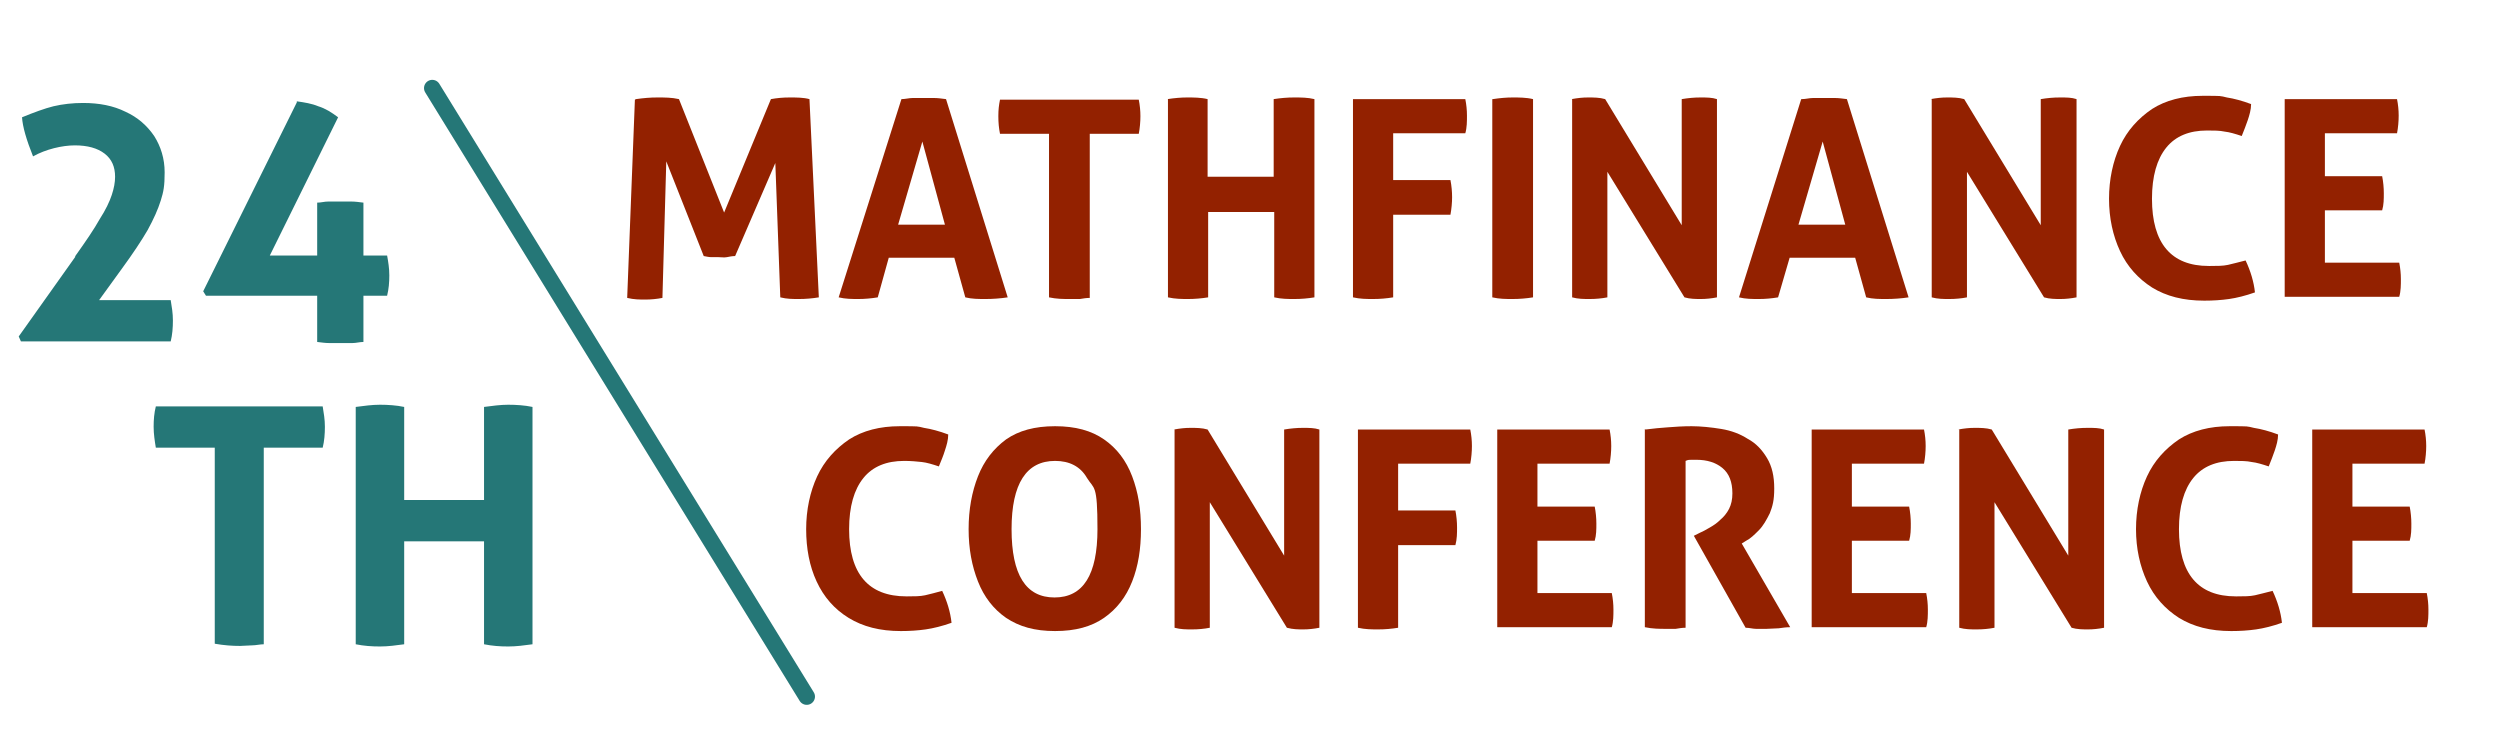 <?xml version="1.0" encoding="UTF-8"?>
<svg xmlns="http://www.w3.org/2000/svg" id="Ebene_1" data-name="Ebene 1" version="1.1" viewBox="0 0 454 136">
  <defs>
    <style>
      .cls-1 {
        fill: none;
        stroke: #257777;
        stroke-linecap: round;
        stroke-width: 3px;
      }

      .cls-2 {
        fill: #932100;
      }

      .cls-2, .cls-3 {
        stroke-width: 0px;
      }

      .cls-3 {
        fill: #257777;
      }

      .cls-4 {
        isolation: isolate;
      }
    </style>
  </defs>
  <g id="Gruppe_194" data-name="Gruppe 194">
    <g id="MathFinancE_Conference_" data-name="MathFinancE Conference " class="cls-4">
      <g class="cls-4">
        <path class="cls-2" d="M115.5,18c1.4-.2,2.6-.3,3.9-.3s2.6,0,3.9.3l8.2,20.6,8.5-20.6c1.1-.2,2.2-.3,3.4-.3s2.5,0,3.6.3l1.7,36c-1.2.2-2.4.3-3.6.3s-2.2,0-3.4-.3l-.9-24.4-7.3,16.9c-.5,0-1,.1-1.5.2s-1,0-1.5,0-.9,0-1.3,0c-.4,0-.9-.1-1.4-.2l-6.8-17.2-.7,24.8c-1,.2-2.1.3-3.1.3s-2.1,0-3.3-.3l1.4-36Z"></path>
        <path class="cls-2" d="M163.7,18c.7,0,1.4-.2,2-.2.6,0,1.3,0,2.1,0s1.3,0,1.9,0c.6,0,1.3.1,2.1.2l11.2,36c-1.3.2-2.7.3-4,.3s-2.5,0-3.7-.3l-2-7.2h-11.9l-2,7.2c-1.2.2-2.4.3-3.5.3s-2.4,0-3.6-.3l11.4-36ZM167.5,25.7l-4.4,15.1h8.5l-4.1-15.1Z"></path>
        <path class="cls-2" d="M190.6,24.3h-9c-.2-1-.3-2-.3-3.2s.1-2,.3-3h25.2c.2,1,.3,2,.3,3s-.1,2.2-.3,3.2h-8.9v29.8c-.6,0-1.2.1-1.8.2-.6,0-1.2,0-1.8,0-1.2,0-2.4,0-3.8-.3v-29.8Z"></path>
        <path class="cls-2" d="M212,18c1.3-.2,2.5-.3,3.6-.3s2.5,0,3.7.3v14.1h12v-14.1c1.3-.2,2.5-.3,3.7-.3s2.5,0,3.7.3v36c-1.2.2-2.4.3-3.6.3s-2.4,0-3.7-.3v-15.5h-12v15.5c-1.2.2-2.5.3-3.6.3s-2.4,0-3.7-.3V18Z"></path>
        <path class="cls-2" d="M245.7,18h20.4c.2,1,.3,2,.3,3s0,2.2-.3,3.2h-13.1v8.5h10.4c.2,1,.3,2.1.3,3.1s-.1,2.1-.3,3.2h-10.4v15c-1.2.2-2.4.3-3.6.3s-2.4,0-3.7-.3V18Z"></path>
        <path class="cls-2" d="M271.1,18c1.3-.2,2.5-.3,3.6-.3s2.5,0,3.7.3v36c-1.2.2-2.5.3-3.7.3s-2.4,0-3.7-.3V18Z"></path>
        <path class="cls-2" d="M285.4,18c1.1-.2,2-.3,3-.3s2.1,0,3.1.3l13.9,22.9v-22.9c1.2-.2,2.3-.3,3.4-.3s2.1,0,3,.3v36c-1,.2-2,.3-2.9.3s-2,0-3-.3l-14-22.8v22.8c-1,.2-2.1.3-3.2.3s-2.1,0-3.2-.3V18Z"></path>
        <path class="cls-2" d="M327.2,18c.7,0,1.4-.2,2-.2s1.3,0,2.1,0,1.3,0,2,0c.6,0,1.3.1,2.1.2l11.2,36c-1.3.2-2.7.3-4,.3s-2.5,0-3.7-.3l-2-7.2h-11.9l-2.1,7.2c-1.2.2-2.3.3-3.5.3s-2.4,0-3.6-.3l11.3-36ZM331,25.7l-4.4,15.1h8.5l-4.1-15.1Z"></path>
        <path class="cls-2" d="M350.6,18c1.1-.2,2-.3,3-.3s2.1,0,3.1.3l13.9,22.9v-22.9c1.2-.2,2.3-.3,3.5-.3s2.1,0,3,.3v36c-1,.2-2,.3-2.9.3s-2,0-3-.3l-14-22.8v22.8c-1,.2-2.1.3-3.2.3s-2.1,0-3.2-.3V18Z"></path>
        <path class="cls-2" d="M401.4,48.3c1.2,0,2.3,0,3.2-.2.9-.2,2-.5,3.2-.8.9,1.9,1.5,3.9,1.7,5.8-1.7.6-3.3,1-4.7,1.2-1.4.2-2.9.3-4.5.3-3.8,0-6.9-.8-9.5-2.4-2.5-1.6-4.5-3.8-5.8-6.6s-2-6-2-9.5.7-6.8,2-9.6,3.3-5,5.8-6.7c2.5-1.6,5.6-2.4,9.2-2.4s3.1,0,4.4.3c1.3.2,2.8.6,4.4,1.2,0,1-.3,2-.6,2.9s-.7,1.9-1.1,2.9c-1.2-.4-2.2-.7-3.1-.8-.9-.2-2-.2-3.2-.2-3.2,0-5.7,1-7.4,3.1-1.7,2.1-2.6,5.2-2.6,9.3,0,8.1,3.5,12.2,10.3,12.2Z"></path>
        <path class="cls-2" d="M414.9,18h20.4c.2,1,.3,2,.3,3s-.1,2.2-.3,3.2h-13.1v7.8h10.4c.2,1,.3,2.1.3,3.1s0,2.1-.3,3.1h-10.4v9.5h13.5c.2,1,.3,2,.3,3s0,2.2-.3,3.2h-20.8V18Z"></path>
      </g>
      <g class="cls-4">
        <path class="cls-2" d="M164.8,108.3c1.2,0,2.3,0,3.2-.2.9-.2,2-.5,3.1-.8.9,1.9,1.5,3.9,1.7,5.8-1.7.6-3.3,1-4.7,1.2-1.4.2-2.9.3-4.5.3-3.8,0-6.9-.8-9.5-2.4-2.6-1.6-4.5-3.8-5.8-6.6-1.3-2.8-1.9-6-1.9-9.5s.7-6.8,2-9.6,3.3-5,5.8-6.7c2.5-1.6,5.6-2.4,9.2-2.4s3.1,0,4.4.3c1.3.2,2.8.6,4.4,1.2,0,1-.3,2-.6,2.9-.3,1-.7,1.9-1.1,2.9-1.2-.4-2.2-.7-3.1-.8s-2-.2-3.2-.2c-3.2,0-5.7,1-7.4,3.1-1.7,2.1-2.6,5.2-2.6,9.3,0,8.1,3.5,12.2,10.4,12.2Z"></path>
        <path class="cls-2" d="M182.7,112.2c-2.3-1.6-4-3.8-5.1-6.6-1.1-2.8-1.7-5.9-1.7-9.5s.6-6.8,1.7-9.6c1.1-2.8,2.8-5,5.1-6.7,2.3-1.6,5.2-2.4,8.9-2.4s6.6.8,8.9,2.4c2.3,1.6,4,3.8,5.1,6.7s1.6,6,1.6,9.6-.5,6.7-1.6,9.5-2.8,5-5.1,6.6c-2.3,1.6-5.2,2.4-8.9,2.4s-6.5-.8-8.9-2.4ZM191.5,108.5c5.2,0,7.8-4.1,7.8-12.4s-.6-7.2-1.9-9.3c-1.2-2.1-3.2-3.1-5.8-3.1-5.2,0-7.9,4.1-7.9,12.4s2.6,12.4,7.8,12.4Z"></path>
        <path class="cls-2" d="M213.2,78c1.1-.2,2-.3,3-.3s2.1,0,3.1.3l13.9,22.9v-22.9c1.2-.2,2.3-.3,3.4-.3s2.1,0,3,.3v36c-1,.2-2,.3-2.9.3s-1.9,0-3-.3l-14-22.8v22.8c-1,.2-2.1.3-3.2.3s-2.1,0-3.2-.3v-36Z"></path>
        <path class="cls-2" d="M246.6,78h20.4c.2,1,.3,2,.3,3s-.1,2.2-.3,3.2h-13.1v8.5h10.4c.2,1,.3,2.1.3,3.1s0,2.1-.3,3.2h-10.4v15c-1.2.2-2.4.3-3.6.3s-2.4,0-3.7-.3v-36Z"></path>
        <path class="cls-2" d="M271.9,78h20.4c.2,1,.3,2,.3,3s-.1,2.2-.3,3.2h-13.1v7.8h10.4c.2,1,.3,2.1.3,3.1s0,2.1-.3,3.1h-10.4v9.5h13.5c.2,1,.3,2,.3,3s0,2.2-.3,3.2h-20.8v-36Z"></path>
        <path class="cls-2" d="M298.8,78c1.5-.2,2.8-.3,4.1-.4,1.3-.1,2.7-.2,4.3-.2s3.6.2,5.4.5,3.4.9,4.8,1.8c1.5.8,2.6,2,3.5,3.5s1.3,3.3,1.3,5.5-.3,3.2-.8,4.5c-.6,1.2-1.2,2.3-2,3.1s-1.5,1.5-2.3,1.9l-.8.5,8.8,15.2c-.7,0-1.4.1-2.1.2-.7,0-1.5.1-2.2.1s-1.3,0-1.9,0c-.6,0-1.2-.2-1.9-.2l-9.4-16.7,1.2-.6c.5-.2,1-.5,1.7-.9.7-.4,1.3-.8,1.9-1.4.6-.5,1.2-1.2,1.6-2,.4-.8.6-1.7.6-2.8,0-2.1-.6-3.6-1.8-4.6-1.2-1-2.8-1.5-4.7-1.5s-1.4,0-2,.2v30.3c-.6,0-1.2.1-1.8.2-.6,0-1.2,0-1.8,0-1.1,0-2.4,0-3.8-.3v-36Z"></path>
        <path class="cls-2" d="M329,78h20.4c.2,1,.3,2,.3,3s-.1,2.2-.3,3.2h-13.1v7.8h10.4c.2,1,.3,2.1.3,3.1s0,2.1-.3,3.1h-10.4v9.5h13.5c.2,1,.3,2,.3,3s0,2.2-.3,3.2h-20.8v-36Z"></path>
        <path class="cls-2" d="M355.6,78c1.1-.2,2-.3,3-.3s2.1,0,3.1.3l13.9,22.9v-22.9c1.2-.2,2.3-.3,3.5-.3s2.1,0,3,.3v36c-1,.2-2,.3-2.9.3s-2,0-3-.3l-14-22.8v22.8c-1,.2-2.1.3-3.2.3s-2.1,0-3.2-.3v-36Z"></path>
        <path class="cls-2" d="M406.3,108.3c1.2,0,2.3,0,3.2-.2.9-.2,2-.5,3.2-.8.9,1.9,1.5,3.9,1.7,5.8-1.7.6-3.3,1-4.7,1.2-1.4.2-2.9.3-4.5.3-3.8,0-6.9-.8-9.5-2.4-2.5-1.6-4.5-3.8-5.8-6.6s-2-6-2-9.5.7-6.8,2-9.6,3.3-5,5.8-6.7c2.5-1.6,5.6-2.4,9.2-2.4s3.1,0,4.4.3c1.3.2,2.8.6,4.4,1.2,0,1-.3,2-.6,2.9s-.7,1.9-1.1,2.9c-1.2-.4-2.2-.7-3.1-.8-.9-.2-2-.2-3.2-.2-3.2,0-5.7,1-7.4,3.1-1.7,2.1-2.6,5.2-2.6,9.3,0,8.1,3.5,12.2,10.3,12.2Z"></path>
        <path class="cls-2" d="M419.9,78h20.4c.2,1,.3,2,.3,3s-.1,2.2-.3,3.2h-13.1v7.8h10.4c.2,1,.3,2.1.3,3.1s0,2.1-.3,3.1h-10.4v9.5h13.5c.2,1,.3,2,.3,3s0,2.2-.3,3.2h-20.8v-36Z"></path>
      </g>
    </g>
    <g id="_24_th" data-name=" 24 th" class="cls-4">
      <g class="cls-4">
        <path class="cls-3" d="M13.6,46.6c2-2.8,3.5-5,4.5-6.8,1.1-1.7,1.8-3.2,2.2-4.4.4-1.2.6-2.3.6-3.3,0-1.8-.6-3.2-1.9-4.2-1.3-1-3.1-1.5-5.4-1.5s-5.3.7-7.6,2c-1.2-3-1.9-5.4-2-7.1,2.2-.9,4.1-1.6,5.7-2,1.7-.4,3.5-.6,5.4-.6,2.9,0,5.5.5,7.7,1.6,2.2,1,3.9,2.5,5.2,4.4,1.2,1.9,1.9,4.1,1.9,6.6s-.2,3.5-.7,5.1c-.5,1.6-1.3,3.4-2.4,5.4-1.1,1.9-2.7,4.3-4.6,6.9l-4.2,5.8h13c.2,1.2.4,2.4.4,3.7s-.1,2.6-.4,3.8H3.8l-.4-.9,10.3-14.5Z"></path>
        <path class="cls-3" d="M53.9,18.4c1.4.2,2.7.4,3.9.9,1.3.4,2.4,1.1,3.6,2l-12.4,25.1h8.6v-9.6c.7,0,1.3-.2,2-.2.6,0,1.3,0,2,0s1.4,0,2.2,0c.7,0,1.4.1,2.2.2v9.6h4.3c.2,1.1.4,2.3.4,3.6s-.1,2.5-.4,3.7h-4.3v8.4c-.7,0-1.3.2-2,.2-.6,0-1.3,0-2,0s-1.4,0-2.2,0c-.7,0-1.4-.1-2.2-.2v-8.4h-20.2l-.5-.8,17-34.3Z"></path>
      </g>
      <g class="cls-4">
        <path class="cls-3" d="M39,81.3h-10.7c-.2-1.2-.4-2.5-.4-3.8s.1-2.5.4-3.7h30.3c.2,1.2.4,2.4.4,3.7s-.1,2.6-.4,3.8h-10.7v35.7c-.7,0-1.4.2-2.2.2-.7,0-1.4.1-2.1.1-1.4,0-2.9-.1-4.6-.4v-35.7Z"></path>
        <path class="cls-3" d="M64.6,73.9c1.5-.2,3-.4,4.4-.4s3,.1,4.4.4v16.9h14.5v-16.9c1.5-.2,3-.4,4.4-.4s3,.1,4.4.4v43.1c-1.5.2-2.9.4-4.4.4s-2.9-.1-4.4-.4v-18.7h-14.5v18.7c-1.5.2-2.9.4-4.4.4s-2.9-.1-4.4-.4v-43.1Z"></path>
      </g>
    </g>
    <line id="Linie_72" data-name="Linie 72" class="cls-1" x1="78.5" y1="16" x2="146.5" y2="126.5"></line>
  </g>
</svg>
